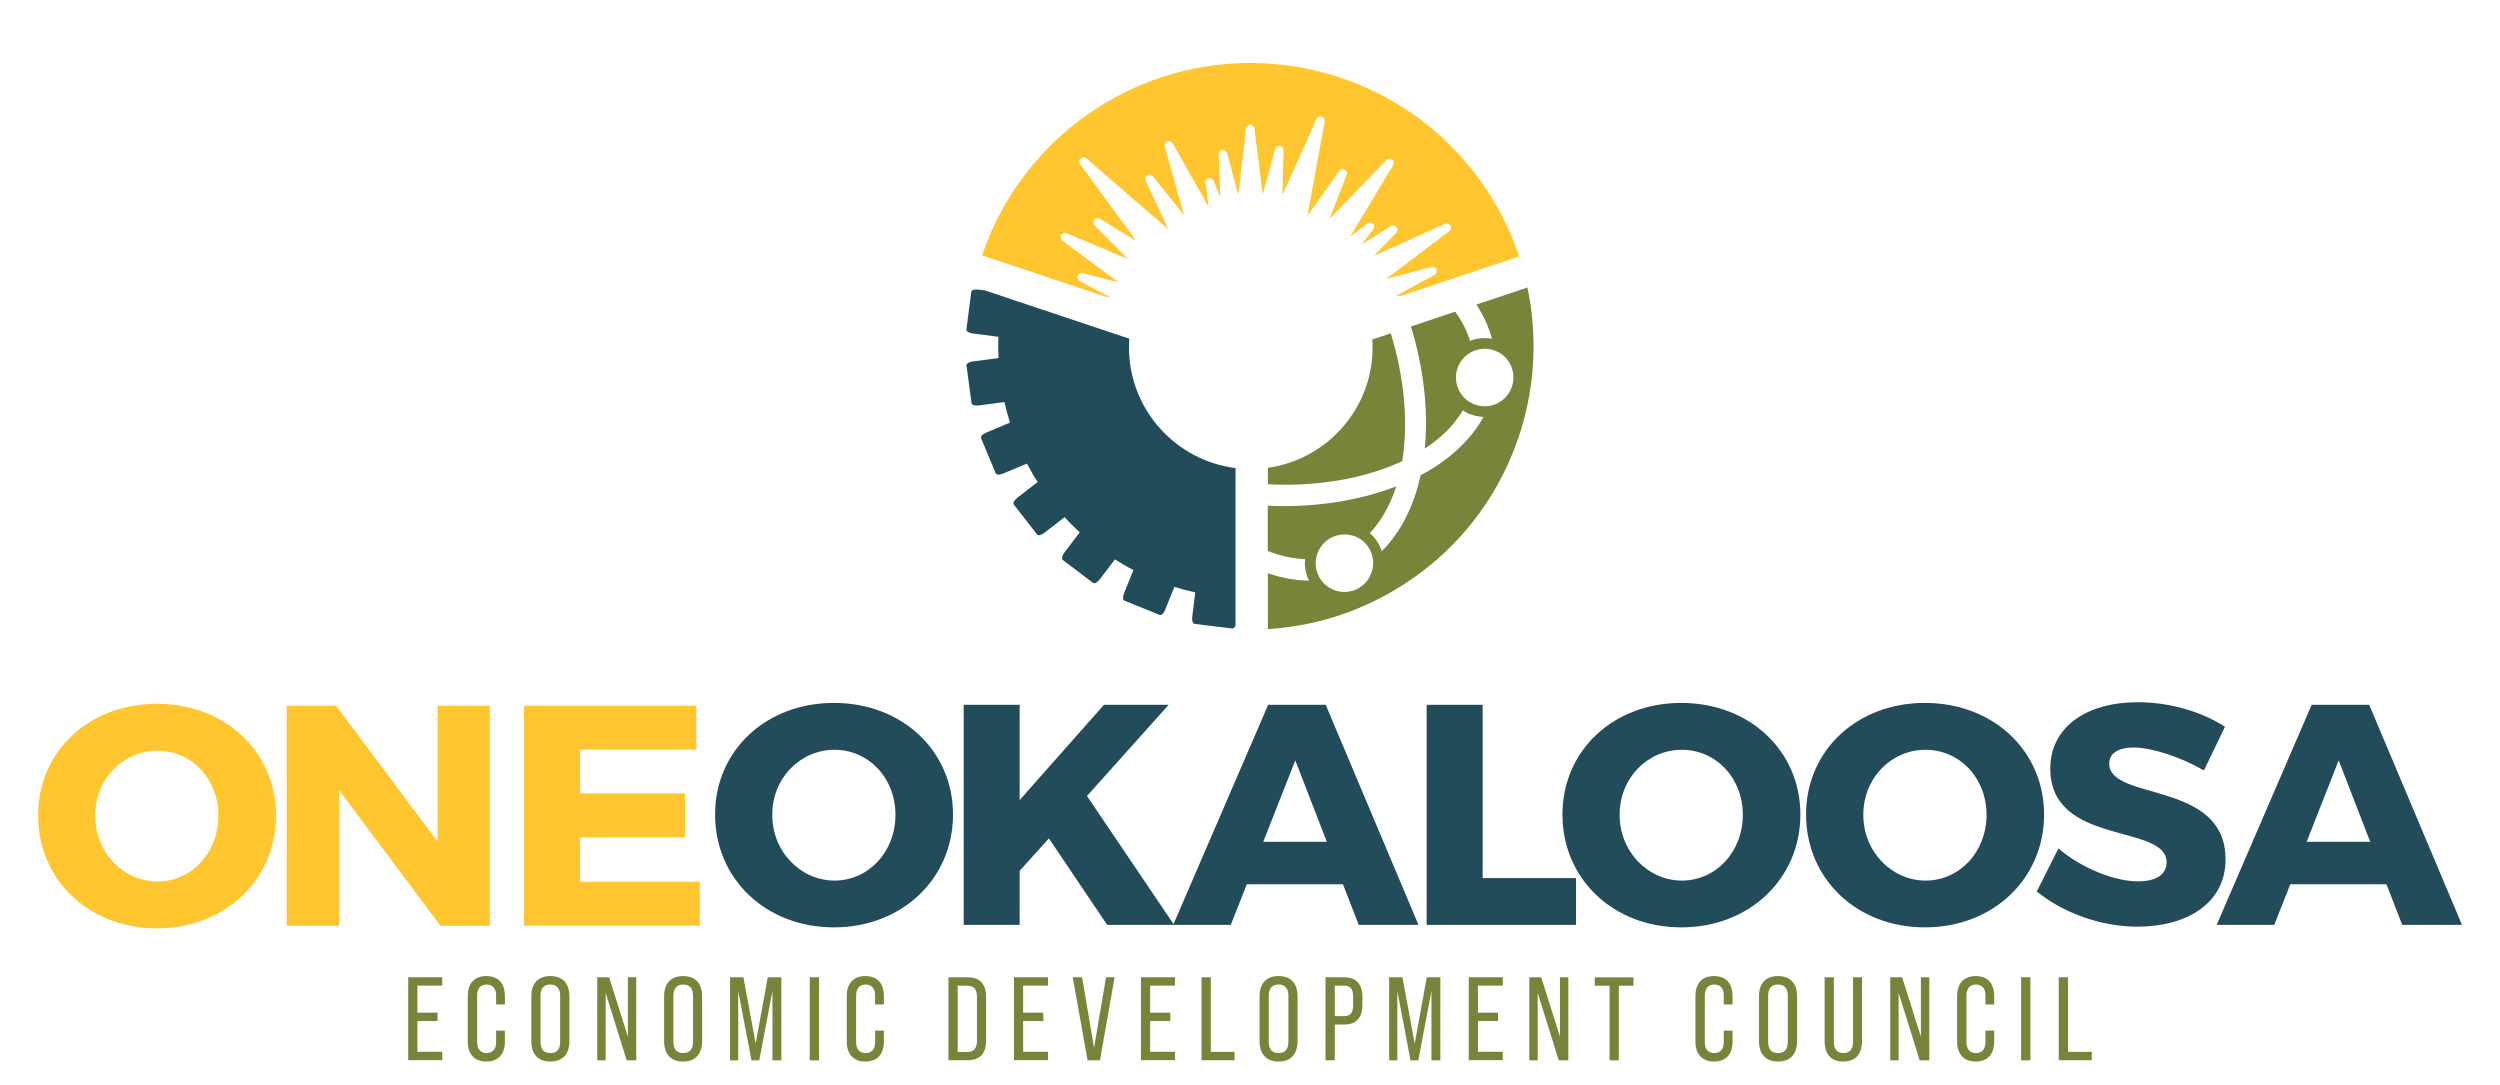 <?xml version="1.0" encoding="utf-8"?>
<!-- Generator: Adobe Illustrator 25.1.0, SVG Export Plug-In . SVG Version: 6.00 Build 0)  -->
<svg version="1.1" id="Layer_1" xmlns="http://www.w3.org/2000/svg" xmlns:xlink="http://www.w3.org/1999/xlink" x="0px" y="0px"
	 viewBox="0 0 250.6 108.78" enable-background="new 0 0 250.6 108.78" xml:space="preserve">
<g>
	<g>
		<g>
			<path fill="#FFC62F" d="M27.67,81.74c0,6.43-5.11,11.32-11.94,11.32c-6.81,0-11.91-4.85-11.91-11.32
				c0-6.43,5.11-11.19,11.91-11.19C22.56,70.55,27.67,75.34,27.67,81.74z M9.54,81.77c0,3.72,2.87,6.59,6.24,6.59
				c3.4,0,6.11-2.87,6.11-6.59c0-3.72-2.71-6.52-6.11-6.52S9.54,78.05,9.54,81.77z"/>
			<path fill="#FFC62F" d="M44.15,92.8L34,79.22V92.8h-5.26V70.74h4.95l10.18,13.62V70.74h5.23V92.8H44.15z"/>
			<path fill="#FFC62F" d="M58.14,75.15v4.38h10.53v4.41H58.14v4.44h12.01v4.41H52.53V70.74H69.8v4.41H58.14z"/>
		</g>
		<g>
			<path fill="#234C5A" d="M95.53,81.65c0,6.43-5.11,11.31-11.94,11.31c-6.81,0-11.91-4.85-11.91-11.31
				c0-6.43,5.11-11.19,11.91-11.19C90.42,70.46,95.53,75.25,95.53,81.65z M77.41,81.68c0,3.72,2.87,6.59,6.24,6.59
				c3.4,0,6.11-2.87,6.11-6.59c0-3.72-2.71-6.52-6.11-6.52S77.41,77.96,77.41,81.68z"/>
			<path fill="#234C5A" d="M105.14,84.04l-2.93,3.25v5.42H96.6V70.65h5.61v9.55l8.45-9.55h6.49l-8.19,9.14l8.73,12.92h-6.71
				L105.14,84.04z"/>
			<path fill="#234C5A" d="M124.98,88.64l-1.61,4.07h-5.77l9.52-22.06h5.77l9.3,22.06h-5.99l-1.58-4.07H124.98z M129.84,76.22
				l-3.21,8.16h6.37L129.84,76.22z"/>
			<path fill="#234C5A" d="M157.98,88.01v4.7h-14.97V70.65h5.61v17.37H157.98z"/>
			<path fill="#234C5A" d="M180.47,81.65c0,6.43-5.11,11.31-11.94,11.31c-6.81,0-11.91-4.85-11.91-11.31
				c0-6.43,5.11-11.19,11.91-11.19C175.36,70.46,180.47,75.25,180.47,81.65z M162.35,81.68c0,3.72,2.87,6.59,6.24,6.59
				c3.4,0,6.11-2.87,6.11-6.59c0-3.72-2.71-6.52-6.11-6.52C165.18,75.15,162.35,77.96,162.35,81.68z"/>
			<path fill="#234C5A" d="M204.9,81.65c0,6.43-5.11,11.31-11.95,11.31c-6.81,0-11.91-4.85-11.91-11.31
				c0-6.43,5.11-11.19,11.91-11.19C199.79,70.46,204.9,75.25,204.9,81.65z M186.78,81.68c0,3.72,2.87,6.59,6.24,6.59
				c3.4,0,6.11-2.87,6.11-6.59c0-3.72-2.71-6.52-6.11-6.52C189.61,75.15,186.78,77.96,186.78,81.68z"/>
			<path fill="#234C5A" d="M223.03,72.85l-2.11,4.38c-2.33-1.36-5.26-2.3-7.06-2.3c-1.45,0-2.43,0.54-2.43,1.61
				c0,3.81,11.66,1.64,11.66,9.61c0,4.41-3.91,6.74-8.83,6.74c-3.69,0-7.47-1.39-10.09-3.53l2.17-4.32
				c2.27,1.99,5.67,3.31,7.97,3.31c1.77,0,2.87-0.66,2.87-1.92c0-3.91-11.66-1.58-11.66-9.39c0-4.07,3.5-6.65,8.79-6.65
				C217.52,70.39,220.76,71.37,223.03,72.85z"/>
			<path fill="#234C5A" d="M229.58,88.64l-1.61,4.07h-5.77l9.52-22.06h5.77l9.3,22.06h-5.99l-1.58-4.07H229.58z M234.43,76.22
				l-3.21,8.16h6.37L234.43,76.22z"/>
		</g>
	</g>
	<g>
		<path fill="#78843A" d="M40.92,97.96h3.41v0.84h-2.49v2.71h2.02v0.84h-2.02v3.08h2.49v0.84h-3.41V97.96z"/>
		<path fill="#78843A" d="M46.89,104.42v-4.59c0-1.25,0.67-1.99,1.86-1.99c1.2,0,1.86,0.74,1.86,1.99v0.86h-0.88v-0.92
			c0-0.71-0.37-1.08-0.95-1.08c-0.58,0-0.95,0.37-0.95,1.08v4.71c0,0.71,0.37,1.08,0.95,1.08c0.58,0,0.95-0.37,0.95-1.08v-1.17h0.88
			v1.11c0,1.24-0.65,1.99-1.86,1.99C47.56,106.41,46.89,105.66,46.89,104.42z"/>
		<path fill="#78843A" d="M53.26,104.35v-4.46c0-1.32,0.68-2.05,1.9-2.05c1.24,0,1.92,0.73,1.92,2.05v4.46
			c0,1.32-0.68,2.06-1.92,2.06C53.94,106.41,53.26,105.67,53.26,104.35z M56.15,104.41v-4.58c0-0.79-0.36-1.14-0.99-1.14
			c-0.62,0-0.98,0.36-0.98,1.14v4.58c0,0.8,0.36,1.15,0.98,1.15C55.8,105.56,56.15,105.21,56.15,104.41z"/>
		<path fill="#78843A" d="M59.87,97.96h1.19l1.88,5.95v-5.95h0.84v8.33h-0.96l-2.11-6.77v6.77h-0.84V97.96z"/>
		<path fill="#78843A" d="M66.57,104.35v-4.46c0-1.32,0.68-2.05,1.9-2.05c1.24,0,1.91,0.73,1.91,2.05v4.46
			c0,1.32-0.68,2.06-1.91,2.06C67.25,106.41,66.57,105.67,66.57,104.35z M69.47,104.41v-4.58c0-0.79-0.36-1.14-0.99-1.14
			c-0.62,0-0.98,0.36-0.98,1.14v4.58c0,0.8,0.36,1.15,0.98,1.15C69.11,105.56,69.47,105.21,69.47,104.41z"/>
		<path fill="#78843A" d="M73.18,97.96h1.34l1.23,6.65l1.21-6.65h1.36v8.33h-0.89v-6.95l-1.32,6.95h-0.78L74,99.34v6.95h-0.82V97.96
			z"/>
		<path fill="#78843A" d="M81.17,97.96h0.93v8.33h-0.93V97.96z"/>
		<path fill="#78843A" d="M84.88,104.42v-4.59c0-1.25,0.67-1.99,1.86-1.99c1.2,0,1.86,0.74,1.86,1.99v0.86h-0.88v-0.92
			c0-0.71-0.37-1.08-0.95-1.08c-0.58,0-0.95,0.37-0.95,1.08v4.71c0,0.71,0.37,1.08,0.95,1.08c0.58,0,0.95-0.37,0.95-1.08v-1.17h0.88
			v1.11c0,1.24-0.65,1.99-1.86,1.99C85.54,106.41,84.88,105.66,84.88,104.42z"/>
		<path fill="#78843A" d="M95.07,97.96h1.9c1.28,0,1.88,0.68,1.88,2.02v4.28c0,1.34-0.6,2.02-1.88,2.02h-1.9V97.96z M96.95,105.45
			c0.65,0,0.98-0.32,0.98-1.14v-4.37c0-0.82-0.32-1.13-0.98-1.13H96v6.64H96.95z"/>
		<path fill="#78843A" d="M101.64,97.96h3.41v0.84h-2.49v2.71h2.02v0.84h-2.02v3.08h2.49v0.84h-3.41V97.96z"/>
		<path fill="#78843A" d="M107.53,97.96h0.94l1.2,7.07l1.2-7.07h0.86l-1.47,8.33h-1.24L107.53,97.96z"/>
		<path fill="#78843A" d="M114.37,97.96h3.41v0.84h-2.49v2.71h2.02v0.84h-2.02v3.08h2.49v0.84h-3.41V97.96z"/>
		<path fill="#78843A" d="M120.44,97.96h0.93v7.48h2.38v0.84h-3.31V97.96z"/>
		<path fill="#78843A" d="M126.26,104.35v-4.46c0-1.32,0.68-2.05,1.9-2.05c1.24,0,1.91,0.73,1.91,2.05v4.46
			c0,1.32-0.68,2.06-1.91,2.06C126.94,106.41,126.26,105.67,126.26,104.35z M129.15,104.41v-4.58c0-0.79-0.36-1.14-0.99-1.14
			c-0.62,0-0.98,0.36-0.98,1.14v4.58c0,0.8,0.36,1.15,0.98,1.15C128.8,105.56,129.15,105.21,129.15,104.41z"/>
		<path fill="#78843A" d="M132.87,97.96h1.82c1.28,0,1.88,0.68,1.88,2.02v0.71c0,1.34-0.6,2.01-1.88,2.01h-0.89v3.58h-0.93V97.96z
			 M134.69,101.86c0.65,0,0.95-0.3,0.95-1.12v-0.82c0-0.82-0.3-1.12-0.95-1.12h-0.89v3.06H134.69z"/>
		<path fill="#78843A" d="M139.24,97.96h1.34l1.23,6.65l1.21-6.65h1.36v8.33h-0.89v-6.95l-1.32,6.95h-0.78l-1.32-6.95v6.95h-0.82
			V97.96z"/>
		<path fill="#78843A" d="M147.23,97.96h3.41v0.84h-2.49v2.71h2.02v0.84h-2.02v3.08h2.49v0.84h-3.41V97.96z"/>
		<path fill="#78843A" d="M153.3,97.96h1.19l1.88,5.95v-5.95h0.84v8.33h-0.96l-2.11-6.77v6.77h-0.84V97.96z"/>
		<path fill="#78843A" d="M161.33,98.81h-1.47v-0.84h3.88v0.84h-1.47v7.48h-0.93V98.81z"/>
		<path fill="#78843A" d="M169.95,104.42v-4.59c0-1.25,0.67-1.99,1.86-1.99c1.2,0,1.86,0.74,1.86,1.99v0.86h-0.88v-0.92
			c0-0.71-0.37-1.08-0.95-1.08c-0.58,0-0.95,0.37-0.95,1.08v4.71c0,0.71,0.37,1.08,0.95,1.08c0.58,0,0.95-0.37,0.95-1.08v-1.17h0.88
			v1.11c0,1.24-0.65,1.99-1.86,1.99C170.61,106.41,169.95,105.66,169.95,104.42z"/>
		<path fill="#78843A" d="M176.32,104.35v-4.46c0-1.32,0.68-2.05,1.9-2.05c1.24,0,1.92,0.73,1.92,2.05v4.46
			c0,1.32-0.68,2.06-1.92,2.06C177,106.41,176.32,105.67,176.32,104.35z M179.21,104.41v-4.58c0-0.79-0.36-1.14-0.99-1.14
			c-0.62,0-0.98,0.36-0.98,1.14v4.58c0,0.8,0.36,1.15,0.98,1.15C178.86,105.56,179.21,105.21,179.21,104.41z"/>
		<path fill="#78843A" d="M182.9,104.35v-6.39h0.93v6.46c0,0.79,0.35,1.14,0.96,1.14s0.96-0.36,0.96-1.14v-6.46h0.9v6.39
			c0,1.32-0.65,2.06-1.88,2.06C183.54,106.41,182.9,105.67,182.9,104.35z"/>
		<path fill="#78843A" d="M189.48,97.96h1.19l1.88,5.95v-5.95h0.84v8.33h-0.96l-2.11-6.77v6.77h-0.84V97.96z"/>
		<path fill="#78843A" d="M196.18,104.42v-4.59c0-1.25,0.67-1.99,1.86-1.99c1.2,0,1.86,0.74,1.86,1.99v0.86h-0.88v-0.92
			c0-0.71-0.37-1.08-0.95-1.08c-0.58,0-0.95,0.37-0.95,1.08v4.71c0,0.71,0.37,1.08,0.95,1.08c0.58,0,0.95-0.37,0.95-1.08v-1.17h0.88
			v1.11c0,1.24-0.65,1.99-1.86,1.99C196.85,106.41,196.18,105.66,196.18,104.42z"/>
		<path fill="#78843A" d="M202.6,97.96h0.93v8.33h-0.93V97.96z"/>
		<path fill="#78843A" d="M206.37,97.96h0.93v7.48h2.38v0.84h-3.31V97.96z"/>
	</g>
	<g>
		<path fill="#FFC62F" d="M111.3,29.82l-3.07-1.65c-0.19-0.1-0.27-0.33-0.2-0.53c0.08-0.2,0.3-0.31,0.51-0.26l3.58,0.92l-5.63-4.18
			c-0.17-0.13-0.22-0.37-0.12-0.56c0.11-0.19,0.34-0.27,0.54-0.18l6.17,2.59l-3.34-3.36c-0.15-0.15-0.17-0.4-0.03-0.57
			c0.13-0.17,0.37-0.21,0.56-0.1l3.64,2.22l-5.63-7.69c-0.13-0.18-0.1-0.42,0.06-0.57c0.16-0.15,0.4-0.15,0.57-0.01l8.19,7.09
			l-2.24-4.85c-0.09-0.2-0.02-0.43,0.16-0.54c0.18-0.11,0.42-0.07,0.56,0.1l3.11,3.89l-1.93-6.88c-0.06-0.21,0.05-0.43,0.25-0.51
			c0.2-0.08,0.43,0,0.54,0.18l3.61,6.39l-0.32-2.42c-0.03-0.21,0.11-0.42,0.32-0.47c0.21-0.05,0.43,0.06,0.51,0.26l0.65,1.65
			l-0.15-4.29c-0.01-0.22,0.15-0.41,0.36-0.44c0.21-0.03,0.42,0.1,0.48,0.31l1.12,4.18l0.77-6.65c0.02-0.22,0.21-0.38,0.42-0.38
			c0,0,0,0,0,0c0.22,0,0.4,0.16,0.42,0.37l0.84,6.64l1.24-4.58c0.06-0.21,0.26-0.35,0.47-0.31c0.21,0.03,0.37,0.22,0.37,0.43
			l-0.11,4.49l3.43-7.63c0.09-0.2,0.31-0.3,0.52-0.23c0.21,0.06,0.33,0.27,0.29,0.49l-1.74,9.47l3.19-4.52
			c0.12-0.18,0.36-0.23,0.55-0.13c0.19,0.1,0.27,0.33,0.2,0.53l-1.74,4.45l5.72-5.94c0.15-0.16,0.4-0.17,0.57-0.04
			c0.17,0.13,0.22,0.37,0.11,0.56l-4.32,7.17l1.73-1.33c0.17-0.13,0.41-0.12,0.57,0.04c0.15,0.15,0.16,0.4,0.03,0.57l-1.19,1.49
			l2.96-1.83c0.18-0.11,0.42-0.07,0.56,0.1c0.13,0.17,0.12,0.41-0.03,0.57l-2.27,2.32l7.15-3.22c0.2-0.09,0.43-0.02,0.54,0.17
			c0.11,0.19,0.06,0.43-0.11,0.56l-6.34,4.8l4.56-1.21c0.21-0.06,0.43,0.05,0.51,0.25c0.08,0.2,0,0.43-0.19,0.53l-3.94,2.15
			l0.7-0.07l11.72-3.92c-0.75-2.24-1.8-4.43-3.15-6.5c-8.58-13.14-26.19-16.84-39.33-8.26c-5.54,3.62-9.4,8.84-11.37,14.66
			l12.35,4.13L111.3,29.82z"/>
		<path fill="#234C5A" d="M113.17,34.81c0-0.29,0.01-0.57,0.03-0.86l-11.34-3.79l-3.13-1.05l-0.64-0.08
			c-0.4-0.05-0.71,0.04-0.73,0.22l-0.49,3.78c-0.02,0.18,0.25,0.35,0.65,0.4l2.56,0.33c-0.03,0.71-0.03,1.42,0.01,2.13l-2.56,0.34
			c-0.4,0.05-0.67,0.22-0.65,0.41l0.51,3.78c0.02,0.18,0.33,0.27,0.73,0.22l2.56-0.34c0.16,0.69,0.34,1.38,0.56,2.06l-2.38,1
			c-0.37,0.16-0.59,0.39-0.52,0.56l1.47,3.52c0.07,0.17,0.39,0.18,0.76,0.02l2.37-0.99c0.2,0.38,0.41,0.76,0.63,1.14
			c0.14,0.24,0.3,0.47,0.45,0.7l-2.04,1.58c-0.32,0.25-0.47,0.53-0.36,0.68l2.34,3.01c0.11,0.14,0.42,0.07,0.74-0.18l2.01-1.56
			c0.49,0.53,0.99,1.04,1.52,1.52l-1.53,2.02c-0.24,0.32-0.31,0.64-0.17,0.75l3.04,2.3c0.15,0.11,0.43-0.04,0.67-0.36l1.52-2
			c0.6,0.38,1.22,0.75,1.85,1.07l-0.93,2.31c-0.15,0.37-0.14,0.7,0.03,0.76l3.54,1.43c0.17,0.07,0.4-0.15,0.55-0.53l0.92-2.28
			c0.69,0.22,1.39,0.4,2.09,0.55l-0.3,2.43c-0.05,0.4,0.05,0.71,0.23,0.73l3.79,0.46c0.13,0.02,0.24-0.12,0.32-0.33v-2.72v-1.63
			v-11.4C117.84,46.17,113.17,41.04,113.17,34.81z"/>
		<g>
			<path fill="#78843A" d="M140.56,46.23c0.61-3.75,0.26-8.23-1.15-12.82l-1.85,0.62c0.02,0.26,0.03,0.52,0.03,0.78
				c0,6.16-4.57,11.25-10.5,12.08v1.66C132.21,48.8,136.92,47.92,140.56,46.23z"/>
			<path fill="#78843A" d="M153.11,28.82l-5.11,1.71c0.72,1.11,1.23,2.26,1.56,3.43c-0.73-0.14-1.48-0.07-2.19,0.2
				c-0.33-0.99-0.82-1.97-1.5-2.92l-4.44,1.49c1.32,4.29,1.75,8.5,1.39,12.24c1.65-1.08,2.95-2.37,3.81-3.83
				c0.61,0.4,1.33,0.62,2.07,0.65c-1.28,2.35-3.47,4.35-6.3,5.85c-0.68,3.11-2,5.74-3.89,7.61c-0.04-0.11-0.07-0.22-0.12-0.33
				c-0.24-0.58-0.62-1.08-1.08-1.48c1.16-1.23,2.05-2.82,2.65-4.69c-3.27,1.27-7.13,1.98-11.27,1.98c-0.53,0-1.07-0.02-1.61-0.04
				v4.54c1.26,0.5,2.52,0.77,3.74,0.82c-0.07,0.65,0.03,1.31,0.29,1.93c0.03,0.08,0.08,0.15,0.12,0.22
				c-1.36-0.01-2.75-0.26-4.14-0.74v5.6c4.35-0.27,8.7-1.53,12.7-3.91C150.56,52.8,155.57,40.42,153.11,28.82z M135.88,59.11
				c-1.46,0.62-3.16-0.07-3.77-1.54c-0.3-0.71-0.3-1.49-0.01-2.2c0.29-0.71,0.84-1.27,1.55-1.57c0.36-0.15,0.74-0.23,1.12-0.23
				c0.37,0,0.74,0.07,1.09,0.21c0.71,0.29,1.27,0.84,1.57,1.55C138.03,56.8,137.34,58.49,135.88,59.11z M151.49,38.93
				c-0.29,0.71-0.84,1.27-1.55,1.57c-0.71,0.3-1.49,0.3-2.2,0.01c-0.71-0.29-1.27-0.84-1.57-1.55c-0.62-1.46,0.07-3.16,1.54-3.77h0
				c0.36-0.15,0.74-0.23,1.12-0.23c0.37,0,0.74,0.07,1.09,0.21c0.71,0.29,1.27,0.84,1.57,1.55
				C151.77,37.43,151.78,38.22,151.49,38.93z"/>
		</g>
	</g>
</g>
</svg>
